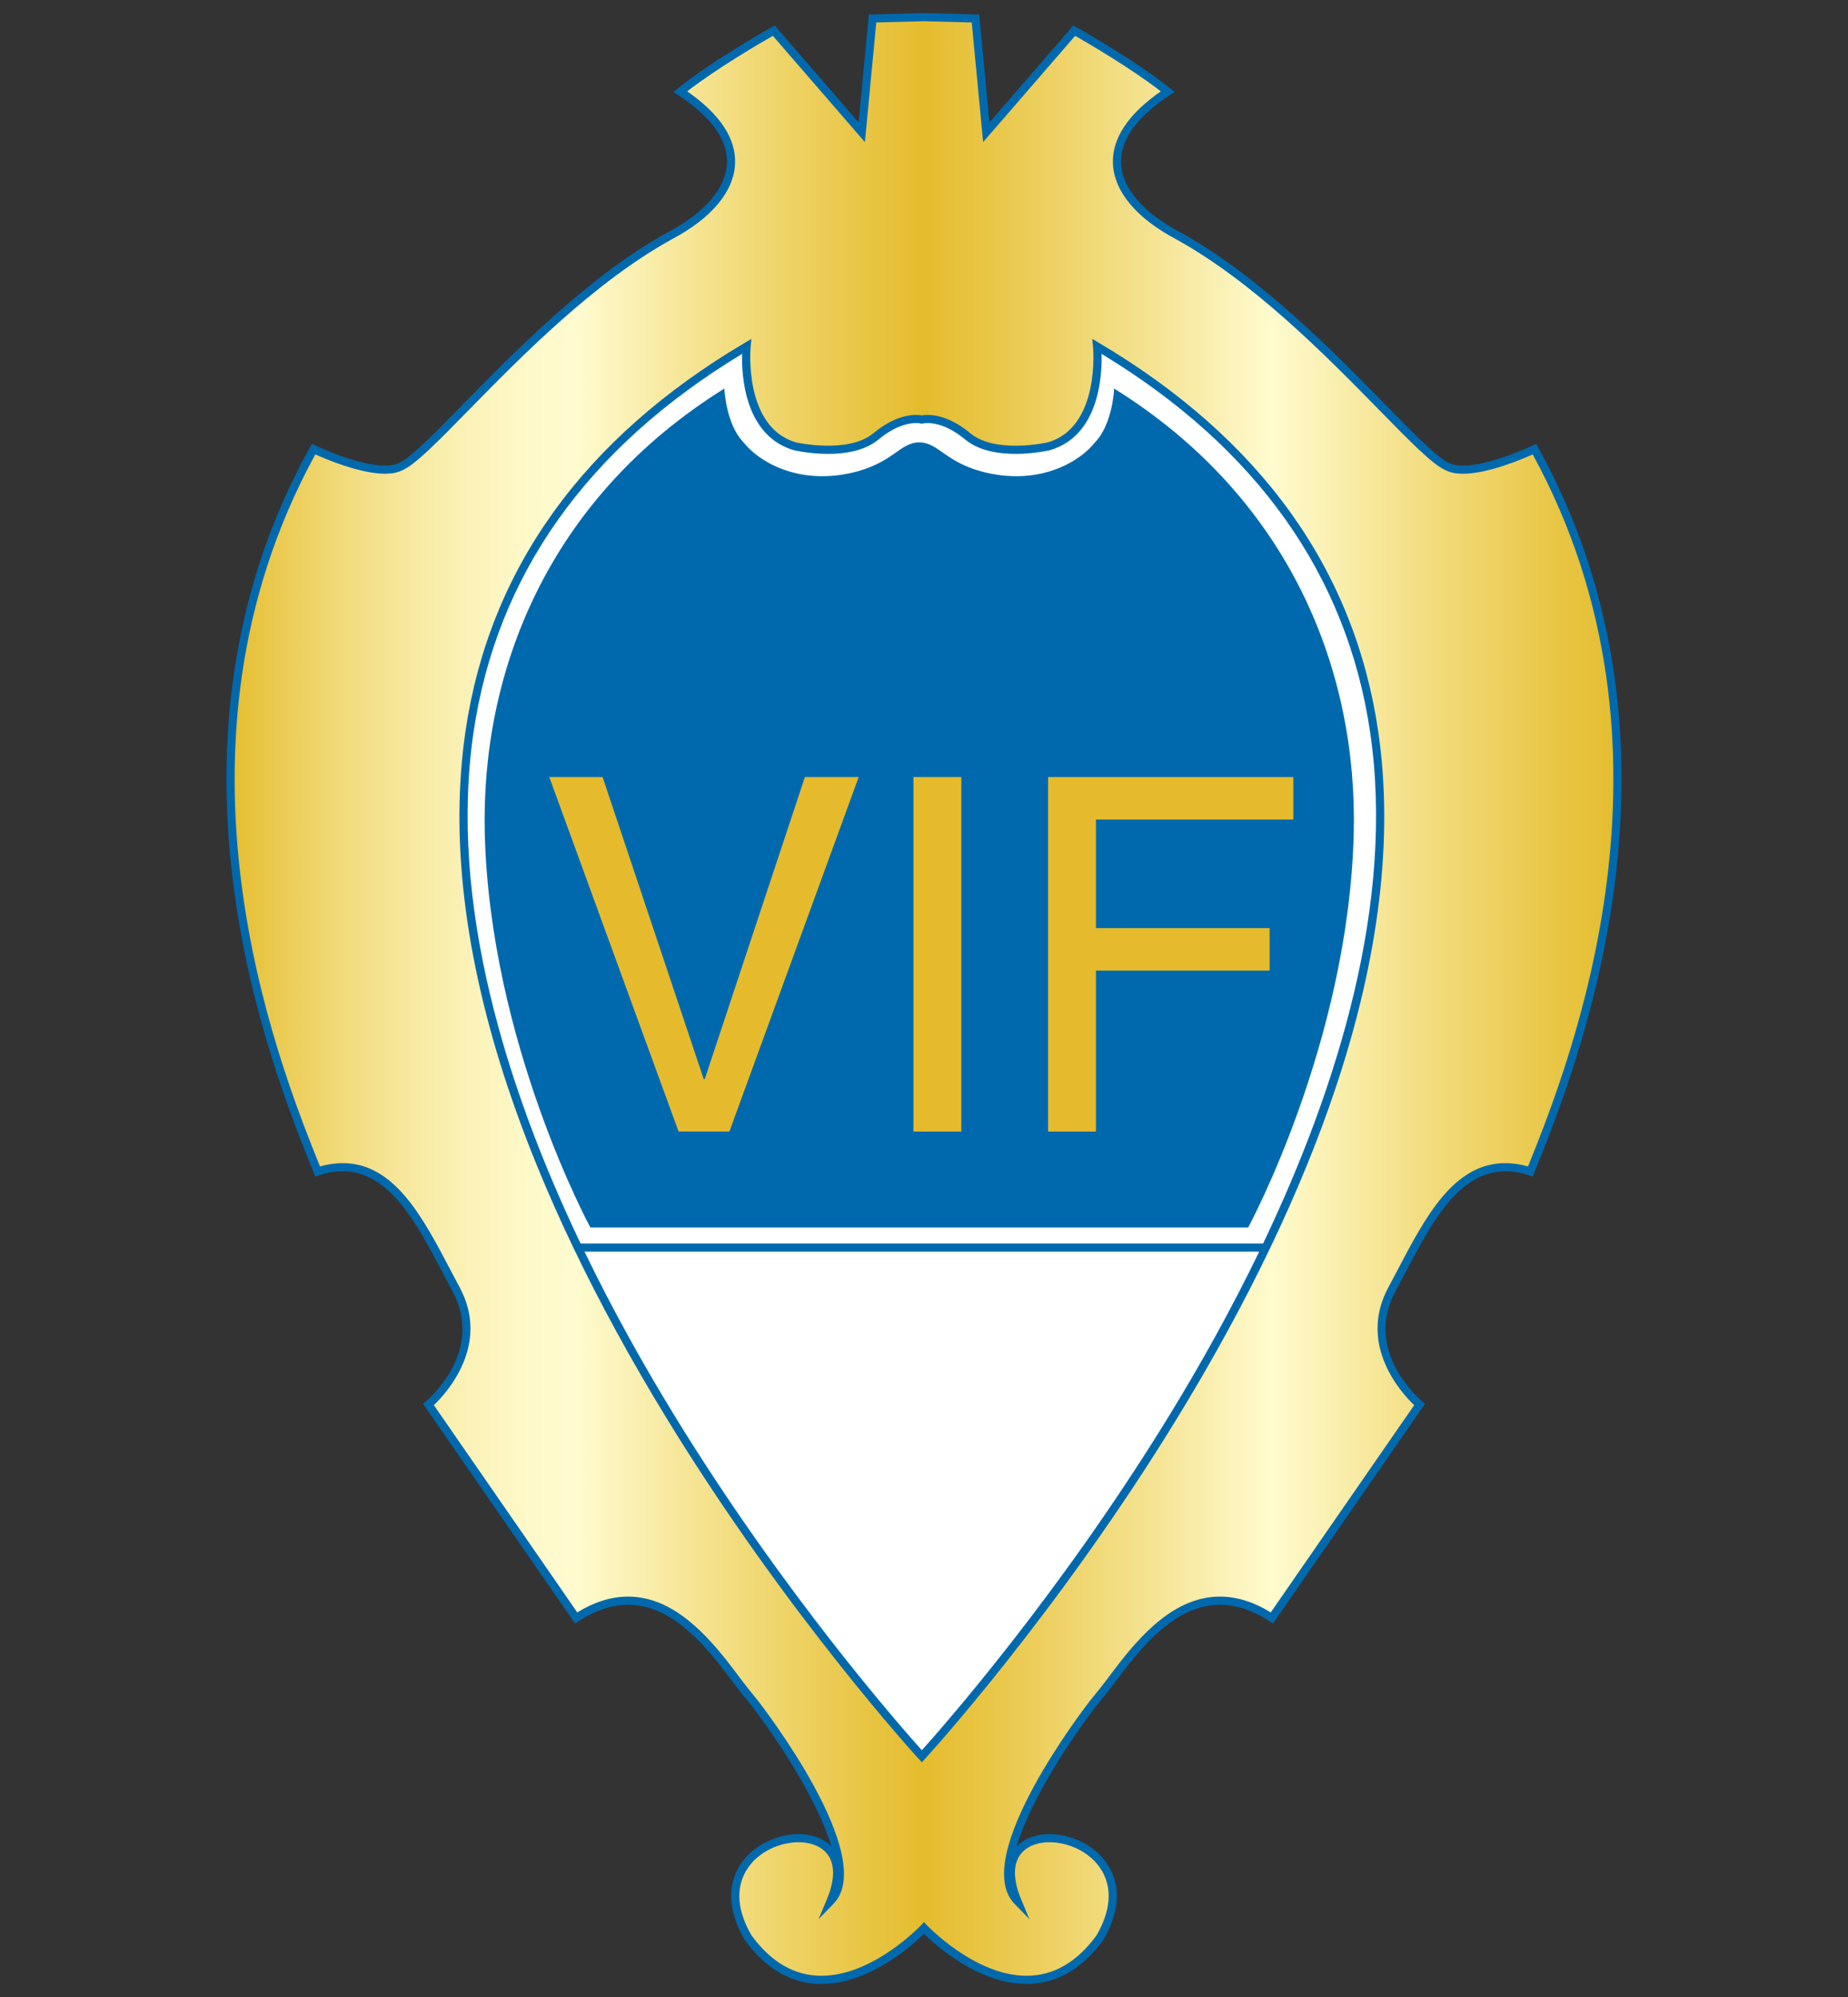 <?xml version="1.0" encoding="utf-8"?>
<!-- Generator: Adobe Illustrator 16.0.0, SVG Export Plug-In . SVG Version: 6.00 Build 0)  -->
<!DOCTYPE svg PUBLIC "-//W3C//DTD SVG 1.1//EN" "http://www.w3.org/Graphics/SVG/1.1/DTD/svg11.dtd">
<svg version="1.1" id="Layer_1" xmlns="http://www.w3.org/2000/svg" xmlns:xlink="http://www.w3.org/1999/xlink" x="0px" y="0px"
	 width="500px" height="540px" viewBox="0 0 500 540" enable-background="new 0 0 500 540" xml:space="preserve">
<rect x="0" y="0" width="500" height="540" fill="#333333" stroke="none"/>
<g>
	<g>
		<defs>
			<path id="SVGID_1_" d="M236.085,5l-2.929,30.76L209.352,8.298c0,0-15.749,8.784-25.267,16.478
				c22.701,15.014,13.914,30.024-2.566,38.818c-33.8,18.53-64.599,59.268-73.242,62.619c-6.589,3.292-23.438-4.758-23.438-4.758
				c-44.311,79.825-11.782,163.438,1.1,195.301c19.488-6.272,28.134,14.576,37.449,31.863c9.327,17.279-7.456,31.18-7.456,31.18
				l39.955,57.693c18.989-12.399,32.585,2.471,41.903,14.84c3.052,4.162,6.437,8.227,6.437,8.227s32.202,41.428,20.506,53.473
				c11.695-27.983-39.16-19.073-22.338,9.888c19.742,27.169,47.606-2.566,47.606-2.566s27.864,29.735,47.609,2.566
				c16.819-28.961-34.033-37.871-22.335-9.888c-11.698-12.045,20.513-53.473,20.513-53.473s3.375-4.064,6.428-8.227
				c9.323-12.369,22.922-27.239,41.905-14.84l39.952-57.693c0,0-16.782-13.9-7.465-31.18c9.324-17.287,17.971-38.136,37.457-31.863
				c12.886-31.863,45.408-115.476,1.098-195.301c0,0-16.85,8.05-23.439,4.758c-8.646-3.352-39.436-44.089-73.24-62.619
				c-16.478-8.794-25.268-23.805-2.566-38.818c-9.522-7.693-25.268-16.478-25.268-16.478L266.843,35.76L263.917,5L250,4.631
				L236.085,5z"/>
		</defs>
		<clipPath id="SVGID_2_">
			<use xlink:href="#SVGID_1_"  overflow="visible"/>
		</clipPath>
		
			<linearGradient id="SVGID_3_" gradientUnits="userSpaceOnUse" x1="-44.76" y1="685.709" x2="-38.621" y2="685.709" gradientTransform="matrix(61.136 0 0 -61.136 2798.812 42199)">
			<stop  offset="0" style="stop-color:#E4BC2D"/>
			<stop  offset="0.034" style="stop-color:#EACA50"/>
			<stop  offset="0.084" style="stop-color:#F1DB7D"/>
			<stop  offset="0.132" style="stop-color:#F7E9A1"/>
			<stop  offset="0.177" style="stop-color:#FCF3BA"/>
			<stop  offset="0.217" style="stop-color:#FEF9CA"/>
			<stop  offset="0.25" style="stop-color:#FFFBCF"/>
			<stop  offset="0.364" style="stop-color:#F2DC7E"/>
			<stop  offset="0.456" style="stop-color:#E8C544"/>
			<stop  offset="0.5" style="stop-color:#E4BC2D"/>
			<stop  offset="0.553" style="stop-color:#E9C74A"/>
			<stop  offset="0.667" style="stop-color:#F5E495"/>
			<stop  offset="0.75" style="stop-color:#FFFBCF"/>
			<stop  offset="0.864" style="stop-color:#F2DC7E"/>
			<stop  offset="0.956" style="stop-color:#E8C544"/>
			<stop  offset="1" style="stop-color:#E4BC2D"/>
		</linearGradient>
		<rect x="40.527" y="4.631" clip-path="url(#SVGID_2_)" fill="url(#SVGID_3_)" width="418.944" height="546.457"/>
	</g>
	<g>
		<path fill="#0069AD" d="M277.75,536.465c-13.021,0.002-24.631-10.479-27.75-13.546c-3.12,3.067-14.729,13.545-27.747,13.546
			c-8.031,0-15.013-4.004-20.751-11.899l-0.061-0.095c-5.319-9.157-3.779-15.696-1.55-19.568c3.56-6.184,10.679-8.951,16.156-8.951
			c3.674,0,6.816,1.185,8.872,3.297c-3.839-13.049-15.536-30.251-21.566-38.009c-0.012-0.014-3.41-4.11-6.452-8.251
			c-7.096-9.42-15.858-19.061-26.992-19.061c-4.348,0-8.865,1.509-13.425,4.484l-0.896,0.585l-41.13-59.4l0.774-0.644
			c0.656-0.545,15.963-13.544,7.191-29.813c-0.859-1.594-1.712-3.217-2.569-4.847c-7.125-13.559-14.492-27.578-27.128-27.578
			c-2.04,0-4.211,0.365-6.454,1.086l-0.973,0.313l-0.383-0.947c-11.46-28.354-46.336-114.64-1.036-196.25l0.502-0.903l0.933,0.445
			c0.114,0.055,11.48,5.447,18.854,5.447c1.504,0,2.721-0.227,3.617-0.675l0.093-0.041c2.971-1.153,9.288-7.596,17.284-15.751
			c14.502-14.791,34.365-35.047,55.825-46.811c9.812-5.234,15.382-11.758,15.694-18.375c0.298-6.327-4.145-12.574-13.206-18.566
			l-1.253-0.828l1.169-0.944c9.488-7.656,25.27-16.495,25.428-16.584l0.781-0.436l22.703,26.206l2.778-29.176l14.89-0.392
			l14.948,0.392l2.78,29.177l22.709-26.207l0.781,0.436c0.158,0.089,15.931,8.928,25.422,16.584l1.169,0.943l-1.253,0.829
			c-9.063,5.993-13.506,12.24-13.207,18.568c0.312,6.616,5.88,13.14,15.679,18.367c21.48,11.772,41.347,32.035,55.854,46.829
			c7.989,8.149,14.3,14.585,17.268,15.738l0.093,0.041c0.896,0.448,2.114,0.675,3.618,0.675c7.375,0,18.742-5.393,18.856-5.447
			l0.933-0.445l0.502,0.903c45.296,81.604,10.425,167.894-1.034,196.25l-0.382,0.947l-0.973-0.313
			c-2.244-0.721-4.416-1.086-6.456-1.086c-12.635,0-19.998,14.01-27.118,27.559c-0.86,1.637-1.717,3.267-2.579,4.866
			c-8.778,16.268,6.542,29.267,7.198,29.813l0.774,0.644l-0.572,0.828l-40.566,58.572l-0.896-0.585
			c-4.561-2.976-9.077-4.484-13.425-4.484c-11.136,0-19.896,9.641-26.996,19.071c-3.035,4.131-6.438,8.228-6.473,8.269
			c-6.014,7.738-17.703,24.937-21.541,37.982c2.057-2.114,5.198-3.299,8.872-3.299c5.477,0,12.596,2.768,16.156,8.95
			c2.229,3.872,3.771,10.41-1.547,19.569l-0.062,0.095C292.766,532.46,285.783,536.463,277.75,536.465z M249.999,519.745
			l0.802,0.855c0.128,0.137,12.982,13.668,26.948,13.666c7.276-0.001,13.649-3.685,18.944-10.948
			c3.765-6.512,4.289-12.5,1.514-17.32c-3.122-5.422-9.407-7.849-14.251-7.849c-3.609,0-6.553,1.311-8.075,3.597
			c-1.83,2.748-1.691,6.848,0.4,11.855l2.235,5.349l-4.038-4.159c-12.211-12.58,19.096-53.179,20.434-54.901
			c0.057-0.068,3.419-4.116,6.422-8.202c7.435-9.875,16.658-19.958,28.76-19.958c4.489,0,9.101,1.436,13.723,4.271l38.81-56.036
			c-3.236-3.076-15.439-16.19-6.98-31.866c0.858-1.593,1.711-3.216,2.567-4.846c7.425-14.127,15.103-28.734,29.064-28.734
			c1.967,0,4.03,0.301,6.148,0.896c11.68-28.924,44.834-112.983,1.267-192.536c-2.966,1.334-12.193,5.228-18.861,5.228
			c-1.825,0-3.357-0.298-4.556-0.884c-3.418-1.364-9.538-7.605-17.993-16.229c-14.409-14.696-34.145-34.824-55.329-46.435
			c-10.498-5.601-16.479-12.776-16.829-20.197c-0.322-6.843,4.03-13.451,12.939-19.656c-8.16-6.334-20.04-13.228-23.169-15.013
			l-24.896,28.731l-3.083-32.35l-12.944-0.341l-12.886,0.34l-3.081,32.352L209.113,9.691c-3.129,1.784-15.016,8.678-23.174,15.013
			c8.91,6.205,13.261,12.812,12.938,19.654c-0.35,7.422-6.332,14.598-16.844,20.205c-21.164,11.601-40.894,31.724-55.301,46.416
			c-8.462,8.631-14.587,14.878-18.01,16.242c-1.197,0.587-2.729,0.884-4.553,0.884c-6.666,0-15.893-3.894-18.859-5.228
			c-43.571,79.56-10.413,163.613,1.269,192.536c2.118-0.596,4.181-0.896,6.147-0.896c13.964,0,21.646,14.617,29.074,28.754
			c0.853,1.623,1.703,3.239,2.558,4.826c8.454,15.676-3.739,28.789-6.972,31.866L156.186,436c4.622-2.835,9.233-4.271,13.723-4.271
			c12.1,0,21.326,10.083,28.755,19.947c3.012,4.099,6.368,8.146,6.401,8.186c1.361,1.75,32.673,42.349,20.458,54.929l-4.038,4.158
			l2.235-5.348c2.093-5.009,2.232-9.108,0.403-11.856c-1.522-2.285-4.466-3.596-8.078-3.596c-4.844,0-11.129,2.427-14.25,7.85
			c-2.775,4.82-2.25,10.809,1.518,17.319c5.294,7.265,11.667,10.948,18.94,10.948c13.981-0.001,26.816-13.528,26.944-13.665
			L249.999,519.745z"/>
		<path fill="#FFFFFF" d="M249.417,474.908c0,0,244.076-264.766,47.417-381.221c0,0,2.243,22.539-13.071,26.991
			c0,0-14.606,3.388-21.91-2.671c-7.3-6.054-12.436-4.545-12.436-4.545s-5.132-1.509-12.433,4.545
			c-7.3,6.059-21.907,2.671-21.907,2.671c-15.314-4.452-13.083-26.991-13.083-26.991C5.342,210.143,249.417,474.908,249.417,474.908
			"/>
		<path fill="#0069AD" d="M249.417,476.529l-0.808-0.876c-0.353-0.383-35.611-38.837-68.17-92.012
			c-19.133-31.248-33.611-61.399-43.032-89.616c-11.797-35.338-15.655-67.735-11.464-96.293
			c6.428-43.81,31.827-79.133,75.491-104.99l1.865-1.104l-0.211,2.158c-0.021,0.216-1.955,21.685,12.296,25.828
			c0.082,0.017,14.108,3.175,20.898-2.462c6.741-5.589,11.847-5.076,13.135-4.826c1.288-0.248,6.397-0.765,13.137,4.825
			c6.808,5.647,20.819,2.48,20.961,2.447c14.213-4.134,12.247-25.596,12.226-25.812l-0.215-2.161l1.868,1.106
			c43.666,25.857,69.066,61.183,75.495,104.992c4.19,28.558,0.334,60.955-11.464,96.292c-9.42,28.217-23.897,58.368-43.03,89.616
			c-32.559,53.175-67.817,91.628-68.17,92.011L249.417,476.529z M158.145,338.456c7.709,15.935,16.065,30.8,24.148,44.003
			c29.712,48.533,61.678,84.758,67.125,90.813c5.448-6.054,37.413-42.279,67.125-90.812c8.083-13.203,16.439-28.069,24.148-44.004
			H158.145z M157.089,336.259h184.657c20.285-42.522,35.699-92.343,28.969-138.209c-6.241-42.524-30.686-76.952-72.667-102.355
			c0.157,5.898-0.653,22.167-13.978,26.04c-0.676,0.159-15.283,3.453-22.919-2.881c-6.684-5.543-11.387-4.345-11.434-4.333
			l-0.301,0.081l-0.309-0.084c-0.036-0.013-4.737-1.207-11.421,4.336c-7.631,6.334-22.238,3.04-22.857,2.896
			c-13.373-3.887-14.199-20.159-14.046-26.057c-41.979,25.403-66.424,59.831-72.665,102.354
			C121.388,243.914,136.804,293.735,157.089,336.259z"/>
		<path fill="#0069AD" d="M248.719,119.62c5.274,0,7.175,5.729,18.339,8.241c14.595,3.316,25.214-3.127,29.2-8.241
			c4.821-4.935,5.193-14.555,5.193-14.555c48.112,29.986,65.896,76.962,64.817,120.299c-1.392,56.561-28.565,106.562-28.565,106.562
			h-88.985h-88.984c0,0-27.171-50.001-28.571-106.562c-1.067-43.337,16.714-90.313,64.82-120.299c0,0,0.375,9.62,5.202,14.555
			c3.984,5.114,14.601,11.558,29.195,8.241C241.542,125.35,243.445,119.62,248.719,119.62"/>
		<polygon fill="#E5BB2D" points="217.773,210.125 232.326,210.125 197.345,305.975 183.599,305.975 148.618,210.125 
			163.042,210.125 190.408,291.824 190.671,291.824 		"/>
		<rect x="247.142" y="210.122" fill="#E5BB2D" width="12.95" height="95.853"/>
		<polygon fill="#E5BB2D" points="296.523,305.975 283.571,305.975 283.571,210.125 349.924,210.125 349.924,221.607 
			296.523,221.607 296.523,250.973 343.509,250.973 343.509,262.456 296.523,262.456 		"/>
	</g>
</g>
</svg>
